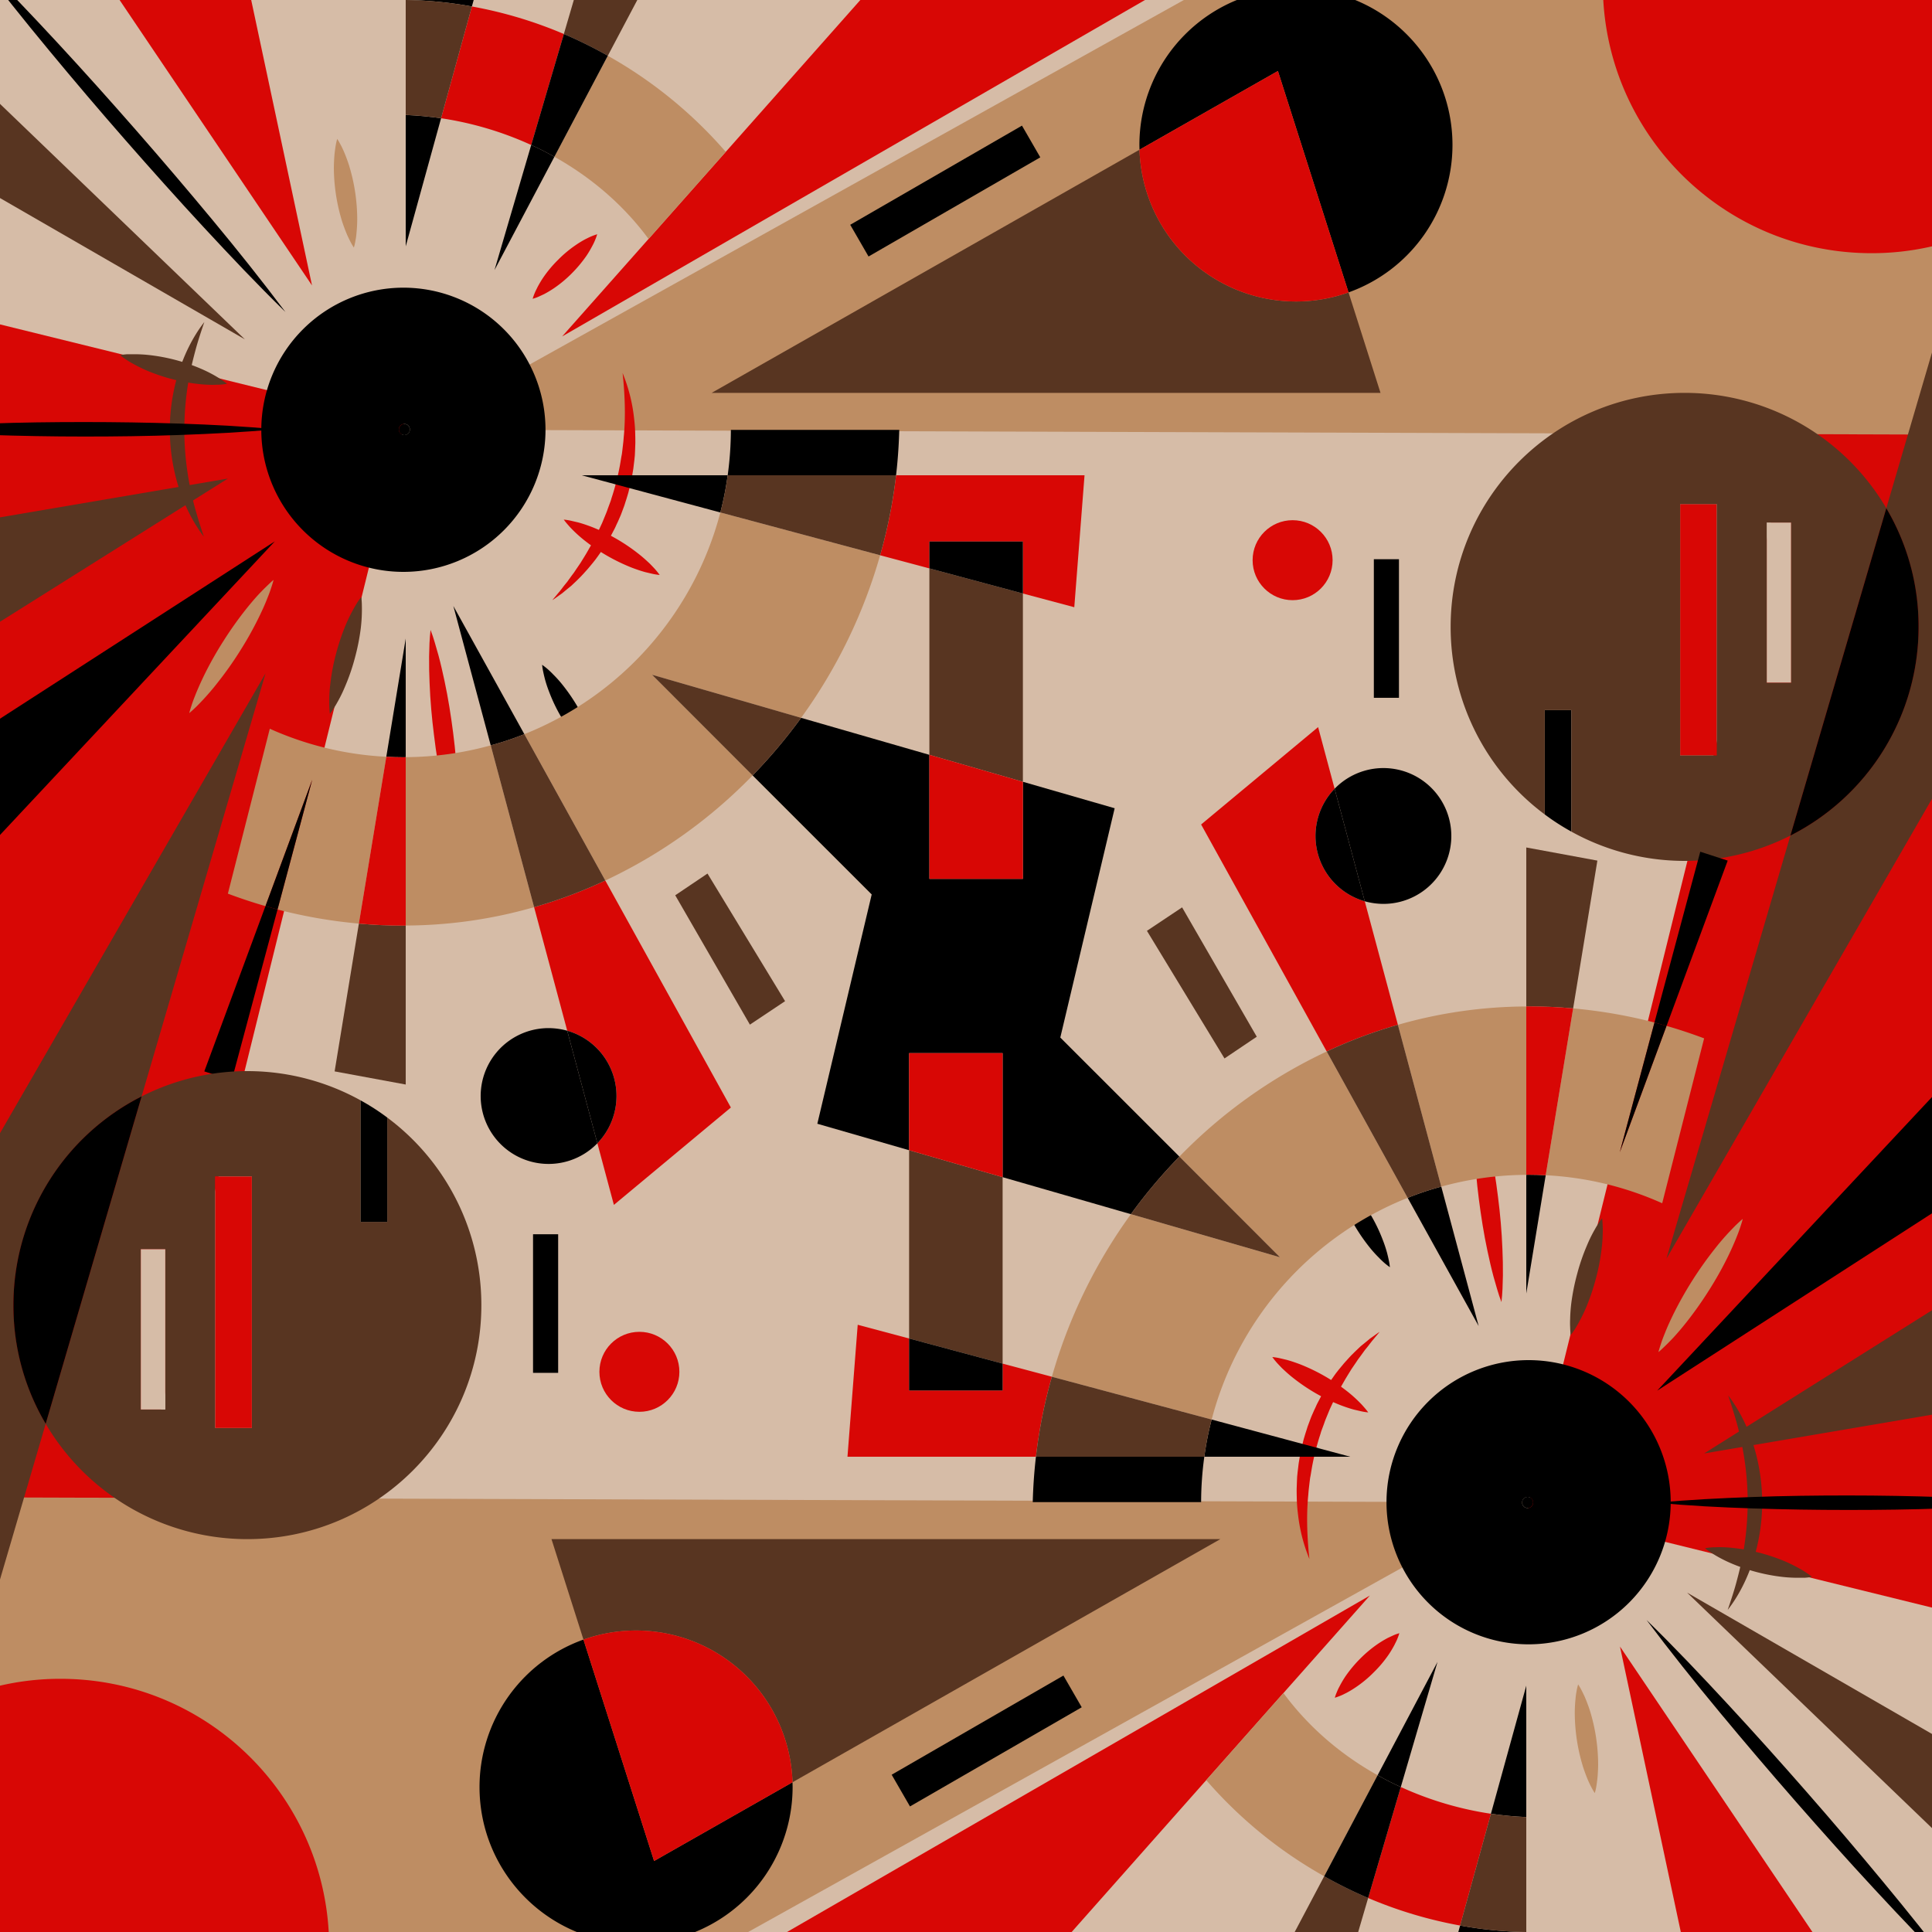 <svg xmlns="http://www.w3.org/2000/svg" xmlns:xlink="http://www.w3.org/1999/xlink" viewBox="0 0 2000 2000"><defs><style>.cls-1{fill:#d6bca7;}.cls-2{fill:none;}.cls-3{clip-path:url(#clip-path);}.cls-4{fill:#d80705;}.cls-5{fill:#be8d63;}.cls-6{clip-path:url(#clip-path-2);}.cls-7{fill:#583521;}.cls-8{clip-path:url(#clip-path-3);}</style><clipPath id="clip-path"><rect class="cls-1" width="2000" height="2000"/></clipPath><clipPath id="clip-path-2"><rect class="cls-2" width="2000" height="2000"/></clipPath><clipPath id="clip-path-3"><polyline class="cls-2" points="2000 0 2000 2000 0 2000 0 0"/></clipPath></defs><g id="Capa_1" data-name="Capa 1"><rect class="cls-1" width="2000" height="2000"/><g class="cls-3"><polygon class="cls-4" points="2082.9 1684.6 1581.4 1561.1 2003.3 -147.6 2082.9 1684.6"/><polygon class="cls-4" points="-82.9 315.4 418.6 438.9 -3.3 2147.6 -82.9 315.4"/><polygon class="cls-5" points="431.3 442.5 1511.8 -159.5 2147.6 -43.1 2163.2 450.4 420.9 444.8 431.3 442.5"/><g class="cls-6"><path class="cls-7" d="M211,555.5c-11.9-15.6-20.6-33.6-26.5-52.5a200.6,200.6,0,0,1-8.7-58.7,197.6,197.6,0,0,1,9-58.7c6-18.8,14.7-36.8,26.7-52.2-3.1,9.2-6.2,18.3-8.7,27.5s-4.8,18.4-6.6,27.6a309.5,309.5,0,0,0-5.4,55.9,300.3,300.3,0,0,0,5.2,55.8c1.7,9.3,3.8,18.5,6.4,27.7S207.9,546.2,211,555.5Z"/><path class="cls-4" d="M644.5,386.1a172.2,172.2,0,0,1,9.5,31.4c1.1,5.4,1.9,10.9,2.5,16.4a152.4,152.4,0,0,1,1.1,16.5c.1,2.8.1,5.6.1,8.3l-.3,8.3-.2,4.2c-.1,1.4-.3,2.8-.4,4.2l-1,8.2c-.3,2.8-.9,5.5-1.3,8.3s-.9,5.5-1.6,8.2l-2,8.1-.5,2-.6,2-1.2,4-1.3,4c-.4,1.3-.8,2.7-1.3,4l-2.9,7.8c-1,2.6-2.2,5.1-3.3,7.7l-1.8,3.8c-.5,1.2-1.1,2.5-1.7,3.7l-3.9,7.4-2,3.7-2.2,3.5c-1.5,2.4-2.9,4.8-4.4,7.1l-4.8,6.8-2.4,3.3-2.6,3.3-5.3,6.4-5.5,6.1c-1,1-1.9,2.1-2.9,3l-2.9,2.9-6,5.7-6.4,5.2-3.1,2.6-3.4,2.4c-2.2,1.6-4.4,3.2-6.7,4.7,1.7-2.2,3.5-4.2,5.2-6.3l2.6-3.1,2.5-3.2c1.6-2.2,3.3-4.2,5-6.3l4.7-6.5,2.4-3.2,2.2-3.3,4.5-6.6,4.2-6.8,2-3.3,2-3.5,3.9-6.8,3.6-7,1.8-3.5,1.7-3.6,3.3-7.1,3-7.3c1-2.4,2-4.8,2.8-7.3l2.7-7.3c.5-1.2.8-2.5,1.2-3.8l1.2-3.7a264.4,264.4,0,0,0,7.5-30.4l1.3-7.8c.2-1.3.5-2.6.7-3.8l.5-4,.9-7.8c.3-2.6.4-5.2.7-7.8C647.7,429.1,646.8,407.8,644.5,386.1Z"/><path class="cls-5" d="M349.1,143.8a74.4,74.4,0,0,1,3.8,6.6c1.2,2.2,2.2,4.5,3.2,6.7,1.9,4.5,3.6,9.1,5.1,13.7a191.5,191.5,0,0,1,8.6,56.2,140.9,140.9,0,0,1-.8,14.5,62.6,62.6,0,0,1-1,7.4,49.4,49.4,0,0,1-1.7,7.4,70.8,70.8,0,0,1-3.8-6.6c-1.1-2.2-2.2-4.4-3.2-6.7-1.9-4.5-3.6-9-5.1-13.6a189.8,189.8,0,0,1-6.4-27.8,193.3,193.3,0,0,1-2.2-28.5c.1-4.8.3-9.6.8-14.5.3-2.4.6-4.9,1-7.3A50.6,50.6,0,0,1,349.1,143.8Z"/><path d="M-24.7-43.1c29,28.5,56.9,57.9,84.5,87.7S114.3,104.5,141,135s53,61.4,78.9,92.6,51.2,62.9,75.6,95.4c-29.1-28.4-57-57.9-84.5-87.6s-54.6-60-81.3-90.5S76.8,83.6,50.9,52.3-.4-10.5-24.7-43.1Z"/><path class="cls-7" d="M124.3,367.6a68.3,68.3,0,0,1,7.6-.9h7.5a141.3,141.3,0,0,1,14.6.8,189.3,189.3,0,0,1,55.4,14.8,146,146,0,0,1,13.1,6.6q3.1,1.8,6.3,3.9a64.9,64.9,0,0,1,6.2,4.5,68.3,68.3,0,0,1-7.6.9l-7.5.2a141.3,141.3,0,0,1-14.6-.9,189.6,189.6,0,0,1-28.2-5.3,195,195,0,0,1-27.2-9.5c-4.4-2-8.7-4.2-13-6.6-2.2-1.2-4.3-2.5-6.4-3.9A64.9,64.9,0,0,1,124.3,367.6Z"/><path d="M-110.5,444.4c32.9-3.1,65.9-4.7,98.8-5.9s65.9-1.6,98.8-1.6,65.9.5,98.8,1.6,65.9,2.7,98.8,5.9c-32.9,3.1-65.8,4.7-98.8,5.9s-65.8,1.6-98.8,1.6-65.8-.6-98.8-1.7S-77.6,447.5-110.5,444.4Z"/><path class="cls-4" d="M156,598.2a72.3,72.3,0,0,1,4.8-5.9c1.7-1.9,3.4-3.7,5.2-5.5a142.5,142.5,0,0,1,10.9-9.7,196.3,196.3,0,0,1,49.6-28.7c4.5-1.7,9.2-3.3,13.9-4.6l7.3-1.7a63.3,63.3,0,0,1,7.6-1.2,57.3,57.3,0,0,1-4.8,6c-1.7,1.9-3.4,3.7-5.2,5.4a143.9,143.9,0,0,1-10.9,9.8,186.6,186.6,0,0,1-23.7,16.1,187.2,187.2,0,0,1-25.9,12.5,133,133,0,0,1-13.9,4.6c-2.4.6-4.8,1.3-7.3,1.8A63.2,63.2,0,0,1,156,598.2Z"/><path class="cls-5" d="M195.9,738.2c.9-3.5,2-6.8,3.1-10.1s2.4-6.5,3.7-9.8c2.6-6.4,5.4-12.6,8.4-18.8a364.7,364.7,0,0,1,20-35.6,385.4,385.4,0,0,1,23.6-33.3c4.3-5.4,8.7-10.6,13.4-15.7,2.4-2.5,4.8-5,7.3-7.4s5-4.9,7.8-7.2c-.9,3.5-2,6.8-3.1,10.1s-2.4,6.6-3.7,9.8c-2.5,6.4-5.4,12.6-8.4,18.8a364.7,364.7,0,0,1-20,35.6,365.9,365.9,0,0,1-23.7,33.3c-4.2,5.4-8.7,10.6-13.4,15.7q-3.5,3.8-7.2,7.5C201.2,733.5,198.7,735.9,195.9,738.2Z"/><path class="cls-7" d="M341.5,738.9a77.2,77.2,0,0,1-.6-8.3q-.1-4.1,0-8.1a138.3,138.3,0,0,1,1.2-15.8,209.6,209.6,0,0,1,6-30.8,225.8,225.8,0,0,1,10.1-29.7,159.2,159.2,0,0,1,7-14.4c1.2-2.3,2.6-4.7,4-7A76.3,76.3,0,0,1,374,618a77.2,77.2,0,0,1,.6,8.3q.1,4.1,0,8.1c-.1,5.3-.5,10.6-1.1,15.8a223.7,223.7,0,0,1-6.1,30.8,212.6,212.6,0,0,1-10.2,29.7,145.6,145.6,0,0,1-6.9,14.4c-1.3,2.3-2.6,4.7-4.1,7A59.1,59.1,0,0,1,341.5,738.9Z"/><path d="M618.2,786.9a56,56,0,0,1-5.9-4.8,65.1,65.1,0,0,1-5.4-5.1,124,124,0,0,1-9.7-10.9,163.8,163.8,0,0,1-16.1-23.6,169,169,0,0,1-12.4-25.7,131.3,131.3,0,0,1-4.6-13.8c-.6-2.4-1.2-4.8-1.7-7.3a58.7,58.7,0,0,1-1.2-7.5,73.5,73.5,0,0,1,6,4.7c1.9,1.7,3.7,3.4,5.4,5.2a122.8,122.8,0,0,1,9.7,10.8,190,190,0,0,1,28.5,49.4q2.6,6.8,4.5,13.8c.7,2.4,1.3,4.8,1.8,7.3A58.8,58.8,0,0,1,618.2,786.9Z"/><path class="cls-4" d="M682.9,595.2a63.3,63.3,0,0,1-7.6-1.2l-7.2-1.7c-4.8-1.3-9.4-2.9-13.9-4.6A194.6,194.6,0,0,1,604.5,559a140.2,140.2,0,0,1-10.9-9.7c-1.7-1.7-3.5-3.5-5.1-5.4a74.9,74.9,0,0,1-4.9-6,57.5,57.5,0,0,1,7.6,1.2l7.3,1.7c4.8,1.3,9.4,2.9,13.9,4.6A191.8,191.8,0,0,1,662,574.1c3.8,3,7.4,6.3,11,9.7,1.7,1.8,3.4,3.5,5.1,5.4A70.1,70.1,0,0,1,682.9,595.2Z"/><path class="cls-5" d="M820.1,284.1c-1.6,2.1-3.2,4-4.9,5.9s-3.5,3.6-5.3,5.3a123.9,123.9,0,0,1-11,9.6,196.6,196.6,0,0,1-50,28.1c-4.5,1.7-9.2,3.1-14,4.4-2.4.6-4.8,1.2-7.3,1.6a57.9,57.9,0,0,1-7.6,1.1,73,73,0,0,1,4.9-5.9c1.7-1.9,3.5-3.7,5.2-5.4q5.4-5.1,11.1-9.6a200.4,200.4,0,0,1,50-28c4.5-1.7,9.2-3.1,14-4.4,2.4-.6,4.8-1.2,7.2-1.6A62,62,0,0,1,820.1,284.1Z"/><path class="cls-4" d="M618.2,242.5a48.4,48.4,0,0,1-2.2,6.1,49.8,49.8,0,0,1-2.7,5.7,107.4,107.4,0,0,1-6.2,10.5A133.3,133.3,0,0,1,591.9,283a126.5,126.5,0,0,1-18.2,15.2,108,108,0,0,1-10.5,6.3l-5.6,2.6a41.3,41.3,0,0,1-6.2,2.2,54.8,54.8,0,0,1,2.2-6.1c.8-2,1.8-3.8,2.7-5.7a105.7,105.7,0,0,1,6.2-10.4,122.8,122.8,0,0,1,15.3-18.2A121.3,121.3,0,0,1,596,253.7a99.1,99.1,0,0,1,10.4-6.3c1.9-.9,3.7-1.9,5.7-2.7A63.2,63.2,0,0,1,618.2,242.5Z"/><path class="cls-4" d="M445.7,652.1c1.7,4.3,3.1,8.7,4.4,13.1s2.6,8.8,3.8,13.2c2.4,8.9,4.4,17.8,6.3,26.7,3.8,17.8,6.6,35.7,8.9,53.6s3.9,36.1,4.6,54.3c.4,9,.6,18.2.5,27.3-.1,4.6-.2,9.2-.5,13.8s-.5,9.2-1,13.8c-1.7-4.4-3.1-8.8-4.5-13.1s-2.6-8.9-3.8-13.3c-2.4-8.8-4.4-17.7-6.3-26.6q-5.6-26.7-8.8-53.7c-2.3-18-3.9-36-4.6-54.2-.4-9.1-.6-18.2-.5-27.3.1-4.6.2-9.2.4-13.8S445.2,656.7,445.7,652.1Z"/><path class="cls-2" d="M911.1,574.8a537,537,0,0,1-81.8,168.3l132.8,38.3v-193Z"/><path d="M270.5,444.9A147.1,147.1,0,1,0,417.6,297.8,147.2,147.2,0,0,0,270.5,444.9Zm148.1-6a5.6,5.6,0,0,1,5.7,5.7,5.7,5.7,0,1,1-11.4,0A5.6,5.6,0,0,1,418.6,438.9Z"/><path d="M1341.6-12a162.1,162.1,0,0,0-162.1,162.1c0,1.6.1,3.2.1,4.9l143.3-81.5L1396,302.7a162.1,162.1,0,0,0,107.6-152.6C1503.6,60.6,1431.1-12,1341.6-12Z"/><path class="cls-4" d="M1937.4,262.1A274.9,274.9,0,0,0,2000,255V0H1659.7C1668,146.2,1789.1,262.1,1937.4,262.1Z"/><circle class="cls-4" cx="1338.1" cy="579.9" r="41.4"/><path d="M498.8-30.7H420V0a409.8,409.8,0,0,1,68.5,6.7Z"/><path d="M420,119V255l36.6-132.6C444.5,120.7,432.3,119.5,420,119Z"/><polygon class="cls-4" points="253.5 -30.7 120.7 -4.6 323 295.5 253.5 -30.7"/><polygon class="cls-7" points="-19.7 88.6 -49.4 176.5 253.5 351.3 -19.7 88.6"/><polygon class="cls-7" points="235.9 495.4 -38.5 542.1 -26.2 660.1 235.9 495.4"/><path d="M420,783.8V661L399.9,783.4c5.9.3,11.8.5,17.7.5Z"/><path class="cls-7" d="M371.5,956.1l-25.1,153,73.6,13.6V958.1h-2.4C402.1,958.2,386.7,957.5,371.5,956.1Z"/><path d="M469.3,627.3,508,771.6A315.5,315.5,0,0,0,542.8,760Z"/><path class="cls-4" d="M587.2,1067a70.3,70.3,0,0,1,31.2,116.5l17.1,63.8,121.1-100.8-130-235a486.7,486.7,0,0,1-73.7,27.6Z"/><path d="M1058.9,909.8H962.1V781.4L829.3,743.1a540.2,540.2,0,0,1-50.2,59.6l309.5,309.4,65.3-275.4-95-27.4Z"/><path d="M602.2,492l143.5,38.5a327.6,327.6,0,0,0,7.6-38.5Z"/><path class="cls-4" d="M962.1,588.4V560.6h96.8v53.8l53.2,14.2L1122.7,492H927.6a520.9,520.9,0,0,1-16.5,82.8Z"/><path class="cls-7" d="M1179.6,155,736.7,406.7h692.4l-33.1-104A162.1,162.1,0,0,1,1179.6,155Z"/><path class="cls-4" d="M1179.6,155A162.1,162.1,0,0,0,1396,302.7L1322.9,73.5Z"/><polygon class="cls-4" points="581.9 348.3 1239.5 -31.3 905.6 -16.9 750.6 158 581.9 348.3"/><path d="M511.9,279.6l62-117.3c-7.8-4.4-15.8-8.5-24-12.2Z"/><path class="cls-7" d="M665.5-10.9,603-30.7,583.7,35.2a468.8,468.8,0,0,1,45.5,22.5Z"/><path d="M418.6,450.4a5.7,5.7,0,0,0,5.7-5.8,5.7,5.7,0,1,0-11.4,0A5.7,5.7,0,0,0,418.6,450.4Z"/><rect x="875.9" y="178.8" width="205.3" height="37.91" transform="translate(32.2 515.8) rotate(-30)"/><path d="M211.5,1109.1l28.4,9.2,47.4-176.8L274.8,938Z"/><polygon points="-19.7 877.8 -19.7 885.4 284.5 560.4 -19.7 756.7 -19.7 877.8"/><polygon class="cls-7" points="962.1 781.4 1058.9 809.3 1058.9 614.4 962.1 588.4 962.1 781.4"/><polygon class="cls-4" points="962.1 909.8 1058.9 909.8 1058.9 809.3 962.1 781.4 962.1 909.8"/><polygon points="962.1 560.6 962.1 588.4 1058.9 614.4 1058.9 560.6 962.1 560.6"/><rect x="1422.2" y="578.9" width="26" height="143.47"/><rect class="cls-4" x="1739.3" y="521.8" width="37.9" height="260.33"/><path d="M1599.1,735.1v108a235.9,235.9,0,0,0,27.6,17.8V735.1Z"/><rect class="cls-1" x="1828.9" y="540.9" width="25.3" height="165.89"/><polygon class="cls-7" points="699 926.8 776.3 1060.7 812.7 1036.4 732.4 904.3 699 926.8"/><path d="M567.9,1064.3a70.3,70.3,0,1,0,50.5,119.2L587.2,1067A72.5,72.5,0,0,0,567.9,1064.3Z"/><path d="M587.2,1067l31.2,116.5A70.3,70.3,0,0,0,587.2,1067Z"/><path class="cls-5" d="M671.4,247.4l79.9-90.2A459,459,0,0,0,629.2,57.7L573.9,162.3C612.4,183.8,645.9,212.7,671.4,247.4Z"/><path class="cls-4" d="M549.9,150.1,583.7,35.2A444.8,444.8,0,0,0,488.5,6.7L456.6,122.4A348,348,0,0,1,549.9,150.1Z"/><path class="cls-7" d="M488.5,6.7A409.8,409.8,0,0,0,420,0V119c12.3.5,24.5,1.7,36.6,3.4Z"/><path d="M573.9,162.3,629.2,57.7a468.8,468.8,0,0,0-45.5-22.5L549.9,150.1C558.1,153.8,566.1,157.9,573.9,162.3Z"/><path class="cls-5" d="M829.3,743.1a537,537,0,0,0,81.8-168.3L745.7,530.5A339.6,339.6,0,0,1,542.8,760l83.8,151.5A521.4,521.4,0,0,0,779.1,802.7L675,698.5Z"/><path class="cls-5" d="M420,783.8V958.1a487.2,487.2,0,0,0,132.9-19L508,771.6A335.7,335.7,0,0,1,420,783.8Z"/><path d="M930.9,445H756.6a346.7,346.7,0,0,1-3.3,47H927.6C929.4,476.5,930.5,460.8,930.9,445Z"/><path class="cls-5" d="M279.3,754.4,235.9,925.1c12.8,4.8,25.7,9.1,38.9,12.9l48.4-130.8L287.3,941.5a518,518,0,0,0,84.2,14.6l28.4-172.7A335.2,335.2,0,0,1,279.3,754.4Z"/><path class="cls-4" d="M417.6,783.9c-5.9,0-11.8-.2-17.7-.5L371.5,956.1c15.2,1.4,30.6,2.1,46.1,2.1H420V783.8Z"/><path class="cls-7" d="M508,771.6l44.9,167.5a486.7,486.7,0,0,0,73.7-27.6L542.8,760A315.5,315.5,0,0,1,508,771.6Z"/><path class="cls-7" d="M675,698.5,779.1,802.7a540.2,540.2,0,0,0,50.2-59.6Z"/><path class="cls-7" d="M927.6,492H753.3a327.6,327.6,0,0,1-7.6,38.5l165.4,44.3A520.9,520.9,0,0,0,927.6,492Z"/><path d="M274.8,938l12.5,3.5,35.9-134.3Z"/></g></g><g class="cls-8"><polygon class="cls-5" points="1568.7 1557.5 488.2 2159.5 -147.6 2043.1 -163.2 1549.6 1579.1 1555.2 1568.7 1557.5"/><path class="cls-7" d="M1789,1444.5c11.9,15.6,20.6,33.6,26.5,52.5a200.6,200.6,0,0,1,8.7,58.7,197.6,197.6,0,0,1-9,58.7c-6,18.8-14.7,36.8-26.7,52.2,3.1-9.2,6.2-18.3,8.7-27.5s4.8-18.4,6.6-27.6a309.5,309.5,0,0,0,5.4-55.9,300.3,300.3,0,0,0-5.2-55.8c-1.7-9.3-3.8-18.5-6.4-27.7S1792.1,1453.8,1789,1444.5Z"/><path class="cls-4" d="M1355.5,1613.9a172.2,172.2,0,0,1-9.5-31.4c-1.1-5.4-1.9-10.9-2.5-16.4a152.4,152.4,0,0,1-1.1-16.5c-.1-2.8-.1-5.6-.1-8.3l.3-8.3.2-4.2c.1-1.4.3-2.8.4-4.2l1-8.2c.3-2.8.9-5.5,1.3-8.3s.9-5.5,1.6-8.2l2-8.1.5-2,.6-2,1.2-4,1.3-4c.4-1.3.8-2.7,1.3-4l2.9-7.8c1-2.6,2.2-5.1,3.3-7.7l1.8-3.8c.5-1.2,1.1-2.5,1.7-3.7l3.9-7.4,2-3.7,2.2-3.5c1.5-2.4,2.9-4.8,4.4-7.1l4.8-6.8c.8-1.1,1.6-2.3,2.4-3.3l2.6-3.3,5.3-6.4,5.5-6.1c1-1,1.9-2.1,2.9-3l2.9-2.9,6-5.7,6.4-5.2,3.1-2.6,3.4-2.4c2.2-1.6,4.4-3.2,6.7-4.7-1.7,2.2-3.5,4.2-5.2,6.3l-2.6,3.1-2.5,3.2c-1.6,2.2-3.3,4.2-5,6.3l-4.7,6.5-2.4,3.2-2.2,3.3-4.5,6.6-4.2,6.8-2,3.3-2,3.5-3.9,6.8-3.6,7-1.8,3.5-1.7,3.6-3.3,7.1-3,7.3c-1,2.4-2,4.8-2.8,7.3l-2.7,7.3c-.5,1.2-.8,2.5-1.2,3.8l-1.2,3.7a264.4,264.4,0,0,0-7.5,30.4l-1.3,7.8c-.2,1.3-.5,2.6-.7,3.8l-.5,4-.9,7.8c-.3,2.6-.4,5.2-.7,7.8C1352.3,1570.9,1353.2,1592.2,1355.5,1613.9Z"/><path class="cls-5" d="M1650.9,1856.2a74.4,74.4,0,0,1-3.8-6.6c-1.2-2.2-2.2-4.5-3.2-6.7-1.9-4.5-3.6-9.1-5.1-13.7a191.5,191.5,0,0,1-8.6-56.2,140.9,140.9,0,0,1,.8-14.5,62.6,62.6,0,0,1,1-7.4,49.4,49.4,0,0,1,1.7-7.4,70.8,70.8,0,0,1,3.8,6.6c1.1,2.2,2.2,4.4,3.2,6.7,1.9,4.5,3.6,9,5.1,13.6a189.8,189.8,0,0,1,6.4,27.8,193.3,193.3,0,0,1,2.2,28.5c-.1,4.8-.3,9.6-.8,14.5-.3,2.4-.6,4.9-1,7.3A50.6,50.6,0,0,1,1650.9,1856.2Z"/><path d="M2024.7,2043.1c-29-28.5-56.9-57.9-84.5-87.7s-54.5-59.9-81.2-90.4-53-61.4-78.9-92.6-51.2-62.9-75.6-95.4c29.1,28.4,57,57.9,84.5,87.6s54.6,60,81.3,90.5,52.9,61.3,78.8,92.6S2000.4,2010.5,2024.7,2043.1Z"/><path class="cls-7" d="M1875.7,1632.4a68.3,68.3,0,0,1-7.6.9h-7.5a141.3,141.3,0,0,1-14.6-.8,189.3,189.3,0,0,1-55.4-14.8,146,146,0,0,1-13.1-6.6q-3.1-1.8-6.3-3.9a64.9,64.9,0,0,1-6.2-4.5,68.3,68.3,0,0,1,7.6-.9l7.5-.2a141.3,141.3,0,0,1,14.6.9,189.6,189.6,0,0,1,28.2,5.3,195,195,0,0,1,27.2,9.5c4.4,2,8.7,4.2,13,6.6,2.2,1.2,4.3,2.5,6.4,3.9A64.9,64.9,0,0,1,1875.7,1632.4Z"/><path d="M2110.5,1555.6c-32.9,3.1-65.9,4.7-98.8,5.9s-65.9,1.6-98.8,1.6-65.9-.5-98.8-1.6-65.9-2.7-98.8-5.9c32.9-3.1,65.8-4.7,98.8-5.9s65.8-1.6,98.8-1.6,65.8.6,98.8,1.7S2077.6,1552.5,2110.5,1555.6Z"/><path class="cls-4" d="M1844,1401.8a72.3,72.3,0,0,1-4.8,5.9c-1.7,1.9-3.4,3.7-5.2,5.5a142.5,142.5,0,0,1-10.9,9.7,196.3,196.3,0,0,1-49.6,28.7c-4.5,1.7-9.2,3.3-13.9,4.6l-7.3,1.7a63.3,63.3,0,0,1-7.6,1.2,57.3,57.3,0,0,1,4.8-6c1.7-1.9,3.4-3.7,5.2-5.4a143.9,143.9,0,0,1,10.9-9.8,195.4,195.4,0,0,1,49.6-28.6,133,133,0,0,1,13.9-4.6c2.4-.6,4.8-1.3,7.3-1.8A63.2,63.2,0,0,1,1844,1401.8Z"/><path class="cls-5" d="M1804.1,1261.8c-.9,3.5-2,6.8-3.1,10.1s-2.4,6.5-3.7,9.8c-2.6,6.4-5.4,12.6-8.4,18.8a364.7,364.7,0,0,1-20,35.6,385.4,385.4,0,0,1-23.6,33.3c-4.3,5.4-8.7,10.6-13.4,15.7-2.4,2.5-4.8,5-7.3,7.4s-5,4.9-7.8,7.2c.9-3.5,2-6.8,3.1-10.1s2.4-6.6,3.7-9.8c2.5-6.4,5.4-12.6,8.4-18.8a383.1,383.1,0,0,1,43.7-68.9c4.2-5.4,8.7-10.6,13.4-15.7q3.5-3.7,7.2-7.5C1798.8,1266.5,1801.3,1264.1,1804.1,1261.8Z"/><path class="cls-7" d="M1658.5,1261.1a77.2,77.2,0,0,1,.6,8.3q.2,4,0,8.1a138.3,138.3,0,0,1-1.2,15.8,209.6,209.6,0,0,1-6,30.8,225.8,225.8,0,0,1-10.1,29.7,159.2,159.2,0,0,1-7,14.4c-1.2,2.3-2.6,4.7-4,7a76.3,76.3,0,0,1-4.8,6.8,77.2,77.2,0,0,1-.6-8.3q-.2-4,0-8.1c.1-5.3.5-10.6,1.1-15.8a223.7,223.7,0,0,1,6.1-30.8,212.6,212.6,0,0,1,10.2-29.7,145.6,145.6,0,0,1,6.9-14.4c1.3-2.3,2.6-4.7,4.1-7A59.1,59.1,0,0,1,1658.5,1261.1Z"/><path d="M1381.8,1213.1a56,56,0,0,1,5.9,4.8,65.1,65.1,0,0,1,5.4,5.1,124,124,0,0,1,9.7,10.9,163.8,163.8,0,0,1,16.1,23.6,169,169,0,0,1,12.4,25.7,131.3,131.3,0,0,1,4.6,13.8c.6,2.4,1.2,4.8,1.7,7.3a58.7,58.7,0,0,1,1.2,7.5,73.5,73.5,0,0,1-6-4.7c-1.9-1.7-3.7-3.4-5.4-5.2a122.8,122.8,0,0,1-9.7-10.8,190,190,0,0,1-28.5-49.4q-2.5-6.7-4.5-13.8c-.7-2.4-1.3-4.8-1.8-7.3A58.8,58.8,0,0,1,1381.8,1213.1Z"/><path class="cls-4" d="M1317.1,1404.8a63.3,63.3,0,0,1,7.6,1.2l7.2,1.7c4.8,1.3,9.4,2.9,13.9,4.6a194.6,194.6,0,0,1,49.7,28.7,140.2,140.2,0,0,1,10.9,9.7c1.7,1.7,3.5,3.5,5.1,5.4a74.9,74.9,0,0,1,4.9,6,57.5,57.5,0,0,1-7.6-1.2l-7.3-1.7c-4.8-1.3-9.4-2.9-13.9-4.6a191.8,191.8,0,0,1-49.6-28.7c-3.8-3-7.4-6.3-11-9.7-1.7-1.8-3.4-3.5-5.1-5.4A70.1,70.1,0,0,1,1317.1,1404.8Z"/><path class="cls-5" d="M1179.9,1715.9c1.6-2.1,3.2-4,4.9-5.9s3.5-3.6,5.3-5.3a123.9,123.9,0,0,1,11-9.6,196.6,196.6,0,0,1,50-28.1c4.5-1.7,9.2-3.1,14-4.4,2.4-.6,4.8-1.2,7.3-1.6a57.9,57.9,0,0,1,7.6-1.1,73,73,0,0,1-4.9,5.9c-1.7,1.9-3.5,3.7-5.2,5.4q-5.4,5.1-11.1,9.6a200.4,200.4,0,0,1-50,28c-4.5,1.7-9.2,3.1-14,4.4-2.4.6-4.8,1.2-7.2,1.6A62,62,0,0,1,1179.9,1715.9Z"/><path class="cls-4" d="M1381.8,1757.5a48.4,48.4,0,0,1,2.2-6.1,49.8,49.8,0,0,1,2.7-5.7,107.4,107.4,0,0,1,6.2-10.5,133.3,133.3,0,0,1,15.2-18.2,126.5,126.5,0,0,1,18.2-15.2,108,108,0,0,1,10.5-6.3l5.6-2.6a41.3,41.3,0,0,1,6.2-2.2,54.8,54.8,0,0,1-2.2,6.1c-.8,2-1.8,3.8-2.7,5.7a105.7,105.7,0,0,1-6.2,10.4,122.8,122.8,0,0,1-15.3,18.2,121.3,121.3,0,0,1-18.2,15.2,99.1,99.1,0,0,1-10.4,6.3c-1.9.9-3.7,1.9-5.7,2.7A63.2,63.2,0,0,1,1381.8,1757.5Z"/><path class="cls-4" d="M1554.3,1347.9c-1.7-4.3-3.1-8.7-4.4-13.1s-2.6-8.8-3.8-13.2c-2.4-8.9-4.4-17.8-6.3-26.7-3.8-17.8-6.6-35.7-8.9-53.6s-3.9-36.1-4.6-54.3c-.4-9-.6-18.2-.5-27.3.1-4.6.2-9.2.5-13.8s.5-9.2,1-13.8c1.7,4.4,3.1,8.8,4.5,13.1s2.6,8.9,3.8,13.3c2.4,8.8,4.4,17.7,6.3,26.6q5.5,26.7,8.8,53.7c2.3,18,3.9,36,4.6,54.2.4,9.1.6,18.2.5,27.3-.1,4.6-.2,9.2-.4,13.8S1554.8,1343.3,1554.3,1347.9Z"/><path class="cls-2" d="M1088.9,1425.2a537,537,0,0,1,81.8-168.3l-132.8-38.3v193Z"/><path d="M1729.5,1555.1a147.1,147.1,0,1,0-147.1,147.1A147.2,147.2,0,0,0,1729.5,1555.1Zm-148.1,6a5.6,5.6,0,0,1-5.7-5.7,5.7,5.7,0,1,1,11.4,0A5.6,5.6,0,0,1,1581.4,1561.1Z"/><path d="M658.4,2012a162.1,162.1,0,0,0,162.1-162.1c0-1.6-.1-3.2-.1-4.9l-143.3,81.5L604,1697.3a162.1,162.1,0,0,0-107.6,152.6C496.4,1939.4,568.9,2012,658.4,2012Z"/><path class="cls-4" d="M62.6,1737.9A274.9,274.9,0,0,0,0,1745v255H340.3C332,1853.8,210.9,1737.9,62.6,1737.9Z"/><rect class="cls-2" x="222.8" y="1217.9" width="37.9" height="260.33"/><rect class="cls-2" x="145.8" y="1293.2" width="25.3" height="165.89"/><path class="cls-7" d="M146.6,1135,274.9,697-26.4,1218.8l13.2,461.3,60.5-206.2A242.4,242.4,0,0,1,146.6,1135Z"/><path class="cls-7" d="M400.9,1156.9v108H373.3V1139.1a241.9,241.9,0,0,0-226.7-4.1L47.3,1473.9a242.1,242.1,0,0,0,208.8,119.4c133.7,0,242.2-108.5,242.2-242.2A241.8,241.8,0,0,0,400.9,1156.9ZM171.1,1459.1H145.8V1293.2h25.3Zm89.6,19.1H222.8V1217.9h37.9Z"/><path d="M13.9,1351.1a240.3,240.3,0,0,0,33.4,122.8L146.6,1135A242,242,0,0,0,13.9,1351.1Z"/><circle class="cls-4" cx="661.9" cy="1420.1" r="41.4"/><path d="M1501.2,2030.7H1580V2000a409.8,409.8,0,0,1-68.5-6.7Z"/><path d="M1580,1881V1745l-36.6,132.6C1555.5,1879.3,1567.7,1880.5,1580,1881Z"/><polygon class="cls-4" points="1746.5 2030.7 1879.3 2004.6 1677 1704.5 1746.5 2030.7"/><polygon class="cls-7" points="2019.7 1911.4 2049.4 1823.5 1746.5 1648.7 2019.7 1911.4"/><polygon class="cls-7" points="1764.1 1504.6 2038.5 1457.9 2026.2 1339.9 1764.1 1504.6"/><rect class="cls-2" x="1828.9" y="540.9" width="25.3" height="165.89"/><rect class="cls-2" x="1739.3" y="521.8" width="37.9" height="260.33"/><path class="cls-7" d="M1743.9,406.7c-133.7,0-242.2,108.5-242.2,242.2a241.8,241.8,0,0,0,97.4,194.2v-108h27.6V860.9a241.9,241.9,0,0,0,226.7,4.1l99.3-338.9A242.1,242.1,0,0,0,1743.9,406.7Zm33.3,375.4h-37.9V521.8h37.9Zm77-75.3h-25.3V540.9h25.3Z"/><path class="cls-7" d="M2026.4,781.2l-13.2-461.3-60.5,206.2A242.4,242.4,0,0,1,1853.4,865l-128.3,438Z"/><path d="M1986.1,648.9a240.3,240.3,0,0,0-33.4-122.8L1853.4,865A242,242,0,0,0,1986.1,648.9Z"/><path d="M1580,1216.2V1339l20.1-122.4c-5.9-.3-11.8-.5-17.7-.5Z"/><path class="cls-7" d="M1628.5,1043.9l25.1-153L1580,877.3v164.6h2.4C1597.9,1041.8,1613.3,1042.5,1628.5,1043.9Z"/><path d="M1530.7,1372.7,1492,1228.4a315.5,315.5,0,0,0-34.8,11.6Z"/><path class="cls-4" d="M1412.8,933a70.3,70.3,0,0,1-31.2-116.5l-17.1-63.8L1243.4,853.5l130,235a486.7,486.7,0,0,1,73.7-27.6Z"/><path d="M941.1,1090.2h96.8v128.4l132.8,38.3a540.2,540.2,0,0,1,50.2-59.6L911.4,887.9l-65.3,275.4,95,27.4Z"/><path d="M1397.8,1508l-143.5-38.5a327.6,327.6,0,0,0-7.6,38.5Z"/><path class="cls-4" d="M1037.9,1411.6v27.8H941.1v-53.8l-53.2-14.2L877.3,1508h195.1a520.9,520.9,0,0,1,16.5-82.8Z"/><path class="cls-7" d="M820.4,1845l442.9-251.7H570.9l33.1,104A162.1,162.1,0,0,1,820.4,1845Z"/><path class="cls-4" d="M820.4,1845A162.1,162.1,0,0,0,604,1697.3l73.1,229.2Z"/><polygon class="cls-4" points="1418.1 1651.7 760.5 2031.3 1094.4 2016.9 1249.4 1842 1418.1 1651.7"/><path d="M1488.1,1720.4l-62,117.3c7.8,4.4,15.8,8.5,24,12.2Z"/><path class="cls-7" d="M1334.5,2010.9l62.5,19.8,19.3-65.9a468.8,468.8,0,0,1-45.5-22.5Z"/><path d="M1581.4,1549.6a5.7,5.7,0,0,0-5.7,5.8,5.7,5.7,0,1,0,11.4,0A5.7,5.7,0,0,0,1581.4,1549.6Z"/><rect x="918.8" y="1783.3" width="205.3" height="37.91" transform="translate(-764.3 752.2) rotate(-30)"/><path d="M1788.5,890.9l-28.4-9.2-47.4,176.8,12.5,3.5Z"/><polygon points="2019.7 1122.2 2019.7 1114.6 1715.5 1439.6 2019.7 1243.3 2019.7 1122.2"/><polygon class="cls-7" points="1037.9 1218.6 941.1 1190.7 941.1 1385.6 1037.9 1411.6 1037.9 1218.6"/><polygon class="cls-4" points="1037.9 1090.2 941.1 1090.2 941.1 1190.7 1037.9 1218.6 1037.9 1090.2"/><polygon points="1037.9 1439.4 1037.9 1411.6 941.1 1385.6 941.1 1439.4 1037.9 1439.4"/><rect x="551.8" y="1277.7" width="26" height="143.47"/><rect class="cls-4" x="222.8" y="1217.9" width="37.9" height="260.33"/><path d="M400.9,1264.9v-108a235.9,235.9,0,0,0-27.6-17.8v125.8Z"/><rect class="cls-1" x="145.8" y="1293.2" width="25.3" height="165.89"/><polygon class="cls-7" points="1301 1073.2 1223.7 939.3 1187.3 963.6 1267.6 1095.7 1301 1073.2"/><path d="M1432.1,935.7a70.3,70.3,0,1,0-50.5-119.2L1412.8,933A72.5,72.5,0,0,0,1432.1,935.7Z"/><path d="M1412.8,933l-31.2-116.5A70.3,70.3,0,0,0,1412.8,933Z"/><path class="cls-5" d="M1328.6,1752.6l-79.9,90.2a459,459,0,0,0,122.1,99.5l55.3-104.6C1387.6,1816.2,1354.1,1787.3,1328.6,1752.6Z"/><path class="cls-4" d="M1450.1,1849.9l-33.8,114.9a444.8,444.8,0,0,0,95.2,28.5l31.9-115.7A348,348,0,0,1,1450.1,1849.9Z"/><path class="cls-7" d="M1511.5,1993.3a409.8,409.8,0,0,0,68.5,6.7V1881c-12.3-.5-24.5-1.7-36.6-3.4Z"/><path d="M1426.1,1837.7l-55.3,104.6a468.8,468.8,0,0,0,45.5,22.5l33.8-114.9C1441.9,1846.2,1433.9,1842.1,1426.1,1837.7Z"/><path class="cls-5" d="M1170.7,1256.9a537,537,0,0,0-81.8,168.3l165.4,44.3A339.6,339.6,0,0,1,1457.2,1240l-83.8-151.5a521.4,521.4,0,0,0-152.5,108.8L1325,1301.5Z"/><path class="cls-5" d="M1580,1216.2V1041.9a487.2,487.2,0,0,0-132.9,19l44.9,167.5A335.7,335.7,0,0,1,1580,1216.2Z"/><path d="M1069.1,1555h174.3a346.7,346.7,0,0,1,3.3-47H1072.4C1070.6,1523.5,1069.5,1539.2,1069.1,1555Z"/><path class="cls-5" d="M1720.7,1245.6l43.4-170.7c-12.8-4.8-25.7-9.1-38.9-12.9l-48.4,130.8,35.9-134.3a518,518,0,0,0-84.2-14.6l-28.4,172.7A335.2,335.2,0,0,1,1720.7,1245.6Z"/><path class="cls-4" d="M1582.4,1216.1c5.9,0,11.8.2,17.7.5l28.4-172.7c-15.2-1.4-30.6-2.1-46.1-2.1H1580v174.3Z"/><path class="cls-7" d="M1492,1228.4l-44.9-167.5a486.7,486.7,0,0,0-73.7,27.6l83.8,151.5A315.5,315.5,0,0,1,1492,1228.4Z"/><path class="cls-7" d="M1325,1301.5l-104.1-104.2a540.2,540.2,0,0,0-50.2,59.6Z"/><path class="cls-7" d="M1072.4,1508h174.3a327.6,327.6,0,0,1,7.6-38.5l-165.4-44.3A520.9,520.9,0,0,0,1072.4,1508Z"/><path d="M1725.2,1062l-12.5-3.5-35.9,134.3Z"/></g></g></svg>